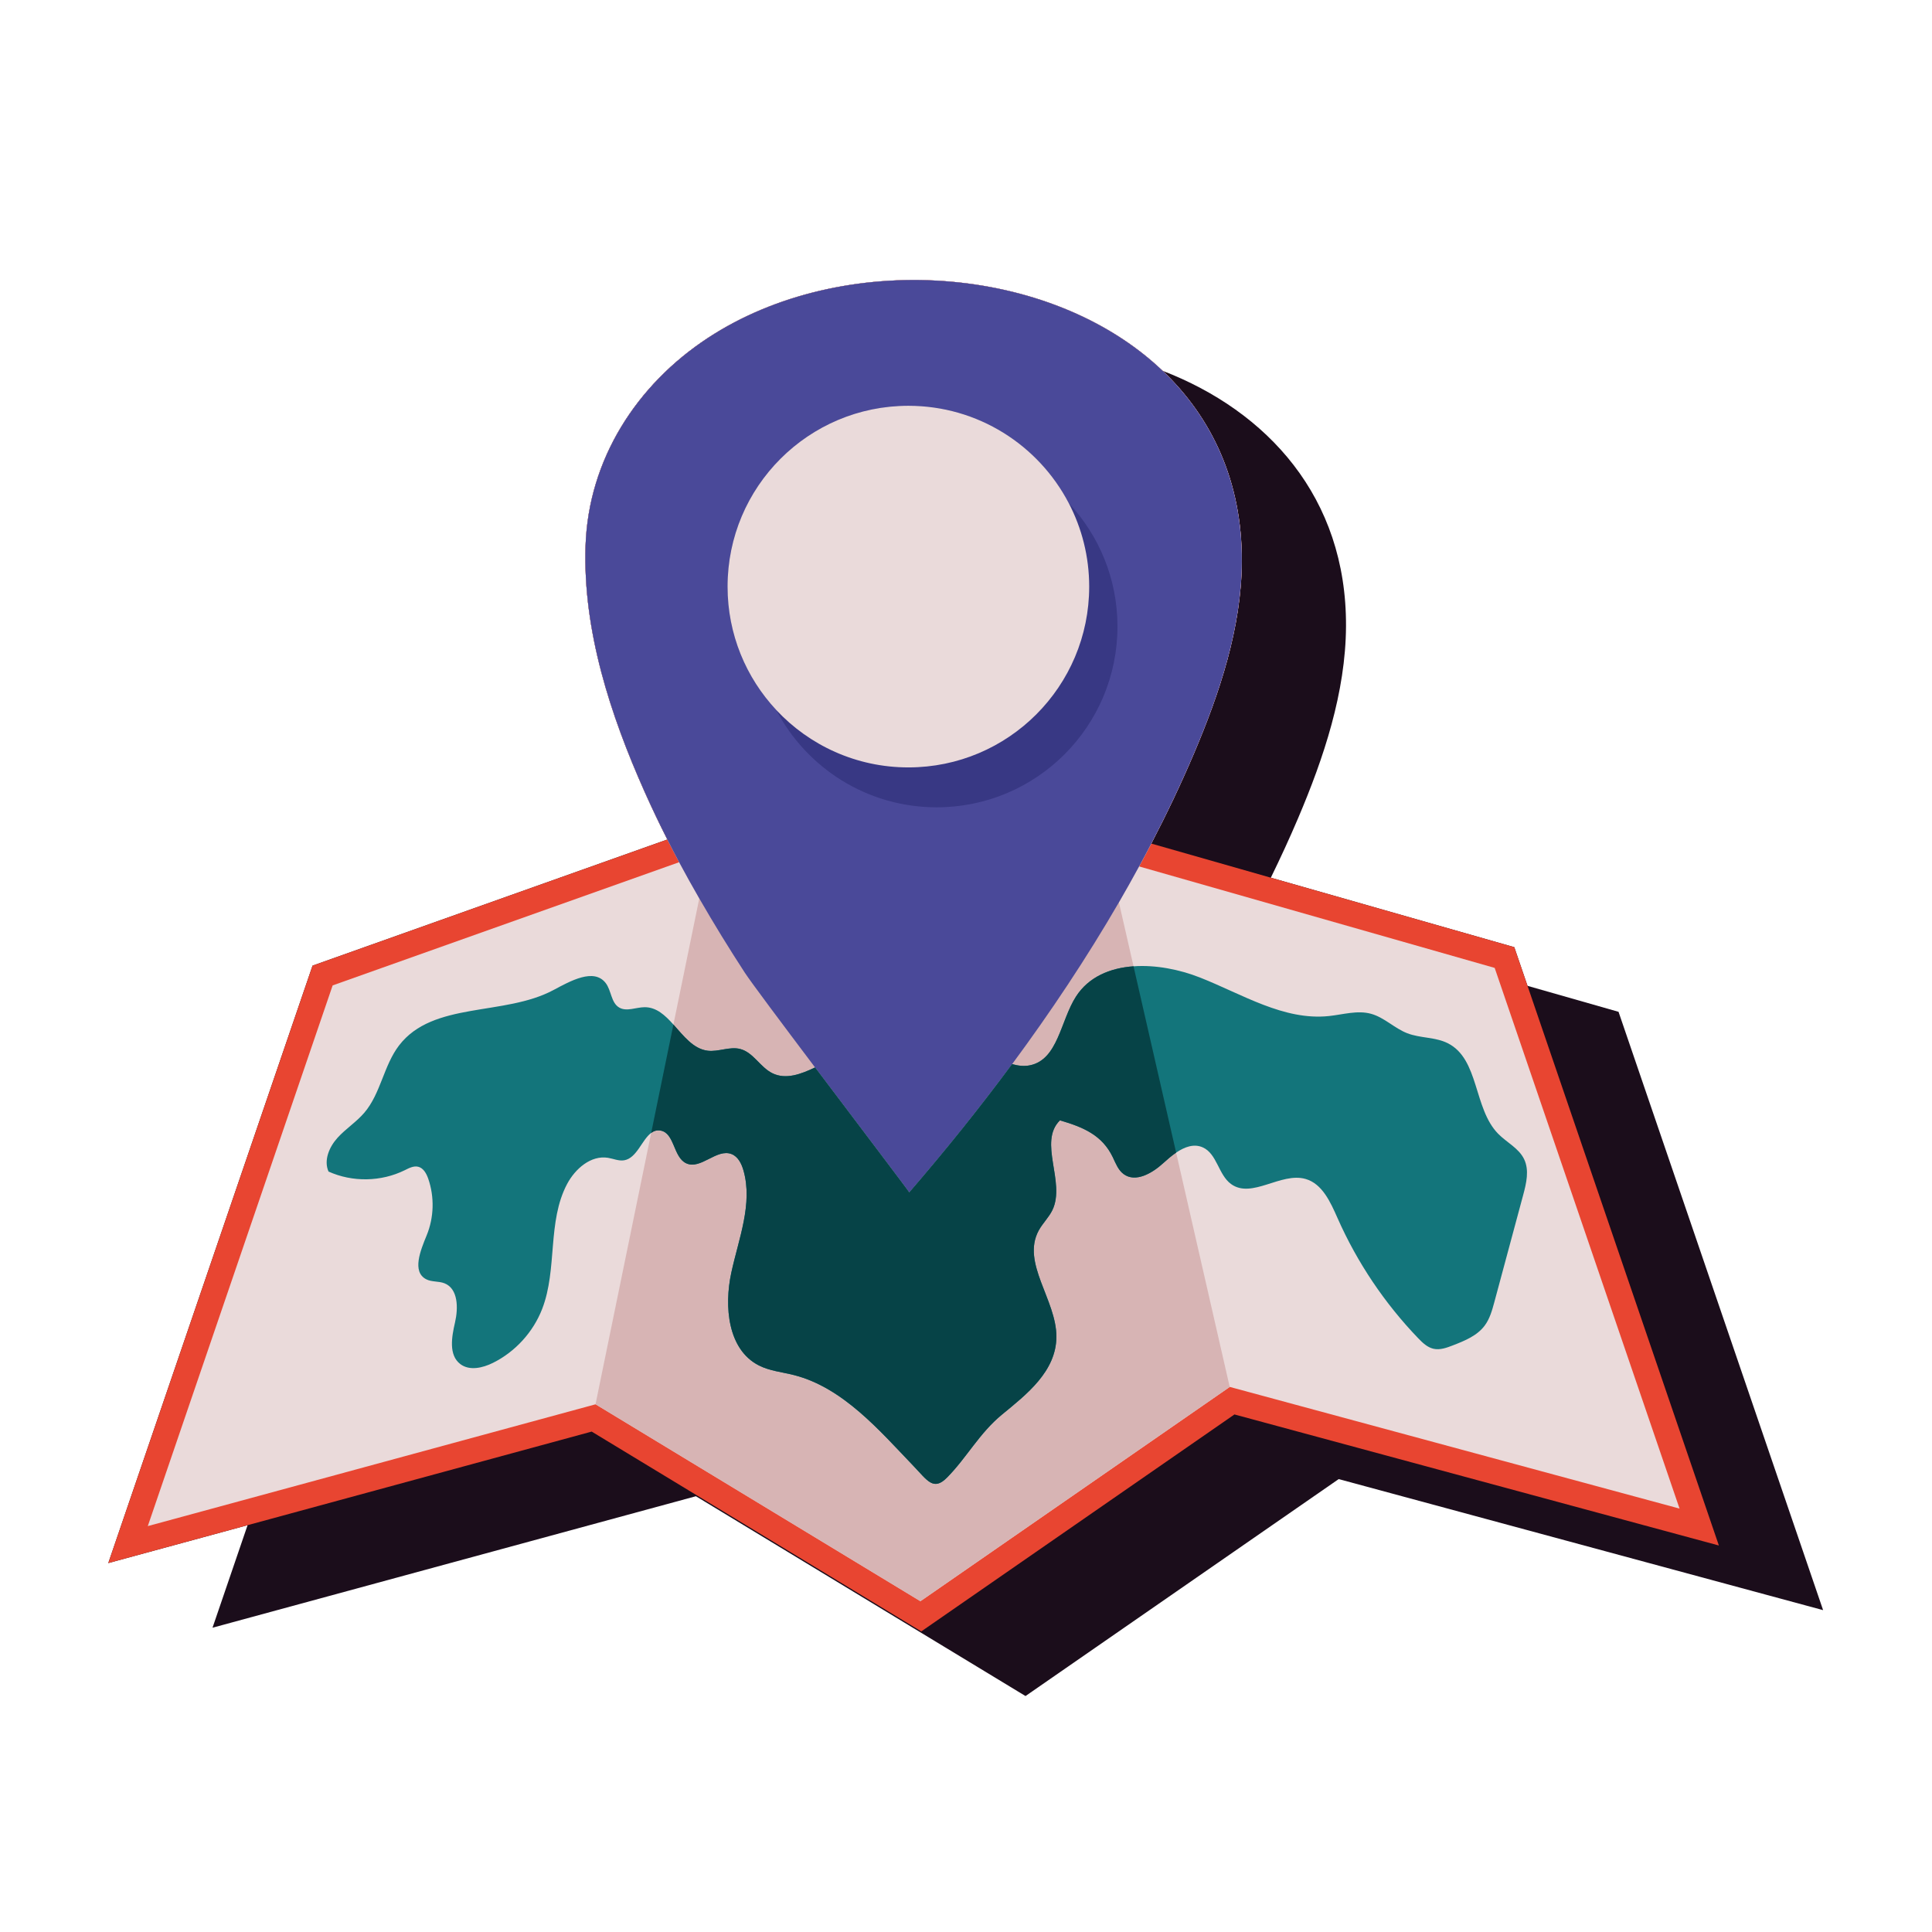 <?xml version="1.0" encoding="utf-8"?>
<!-- Generator: Adobe Illustrator 27.5.0, SVG Export Plug-In . SVG Version: 6.00 Build 0)  -->
<svg version="1.1" id="Capa_1" xmlns="http://www.w3.org/2000/svg" xmlns:xlink="http://www.w3.org/1999/xlink" x="0px" y="0px"
	 viewBox="0 0 2122 2122" style="enable-background:new 0 0 2122 2122;" xml:space="preserve">
<path style="fill:#1B0D1B;" d="M1777.705,1111.32l-99.968-28.53l-14.519-42.467l-267.402-76.315
	c10.561-21.613,20.606-43.393,29.951-65.36c28.171-66.212,52.248-138.129,52.614-210.85
	c0.711-141.924-86.878-236.414-201.428-280.531C1153.246,289.365,925.1,274.326,777.538,371.146
	c-78.249,51.337-131.252,133.427-134.406,228.36c-3.094,93.106,27.405,186.002,64.806,269.987
	c7.895,17.728,16.265,35.237,25.025,52.55l-389.677,138.548l-224.358,656.204l152.988-41.614l-38.503,112.615l530.939-144.424
	l362.012,219.469l343.973-238.285l532.058,143.936L1777.705,1111.32z"/>
<path style="fill:#E84531;" d="M1677.738,1082.79l-14.519-42.467l-267.402-76.315l-131.336-37.482
	c16.919-32.531,32.605-65.508,46.802-98.875c28.168-66.212,52.249-138.134,52.614-210.85
	c0.443-88.561-33.527-158.625-86.943-209.534C1153.246,289.365,925.1,274.326,777.538,371.146
	c-78.249,51.337-131.252,133.427-134.406,228.36c-3.094,93.106,27.405,186.002,64.806,269.987
	c7.895,17.728,16.265,35.237,25.025,52.55l-389.677,138.548l-224.358,656.204l152.988-41.614l377.95-102.805l362.011,219.469
	l343.975-238.29l532.055,143.942L1677.738,1082.79z"/>
<path style="fill:#EADADA;" d="M1641.673,1063.096l-390.505-111.449c4.536-8.347,9.022-16.712,13.395-25.12
	c16.919-32.531,32.606-65.508,46.802-98.875c28.168-66.212,52.249-138.134,52.614-210.85
	c0.443-88.561-33.527-158.625-86.943-209.534c-123.706-117.902-351.852-132.941-499.414-36.121
	c-78.248,51.337-131.252,133.427-134.406,228.36c-3.094,93.106,27.405,186.002,64.806,269.987
	c7.895,17.728,16.265,35.237,25.024,52.55c4.227,8.357,8.545,16.668,12.953,24.932l-380.642,135.336l-203.042,593.865
	l491.853-133.792l356.784,216.301l252.358-174.82l87.41-60.55l493.997,133.641L1641.673,1063.096z"/>
<path style="fill:#D7B4B4;" d="M1245.016,1061.333l-16.064-70.25c7.575-13.061,14.945-26.212,22.133-39.436
	c4.536-8.347,9.022-16.712,13.395-25.12c16.919-32.531,32.605-65.508,46.802-98.875c28.168-66.212,52.249-138.134,52.614-210.85
	c0.443-88.561-33.527-158.625-86.943-209.534C1153.246,289.365,925.1,274.326,777.538,371.146
	c-78.249,51.337-131.252,133.427-134.406,228.36c-3.094,93.106,27.405,186.002,64.806,269.987
	c7.895,17.728,16.265,35.237,25.025,52.55c4.227,8.357,8.545,16.668,12.953,24.932c7.145,13.396,14.563,26.646,22.133,39.809
	l-28.412,138.499l-24.409,119.045h-0.01l-61.133,298.056l356.784,216.296l252.358-174.815l87.41-60.55l0.001,0l-58.833-257.32
	L1245.016,1061.333z"/>
<path style="fill:#4A4999;" d="M1276.952,407.267C1153.246,289.365,925.1,274.326,777.538,371.146
	c-78.249,51.337-131.252,133.427-134.406,228.36c-3.094,93.106,27.405,186.002,64.806,269.987
	c7.895,17.728,16.265,35.237,25.025,52.55c4.227,8.357,8.545,16.668,12.953,24.932c7.145,13.396,14.563,26.646,22.133,39.809
	c15.916,27.674,32.653,54.877,50.046,81.603c6.63,10.189,40.493,55.433,77.135,104.044
	c49.339,65.456,103.715,137.018,103.437,137.34c38.909-45.054,76.893-92.164,113.003-140.999
	c42.176-57.036,81.762-116.442,117.283-177.689c7.575-13.061,14.945-26.212,22.133-39.436c4.536-8.347,9.022-16.712,13.395-25.12
	c16.919-32.531,32.605-65.508,46.802-98.875c28.168-66.212,52.249-138.134,52.614-210.85
	C1364.339,528.241,1330.369,458.177,1276.952,407.267z"/>
<path style="fill:#13757B;" d="M1673.958,1273.083c-5.861-12.063-19.186-18.319-28.563-27.912
	c-27.099-27.737-20.589-81.958-55.25-99.367c-13.698-6.884-30.192-5.417-44.49-10.947c-14.1-5.452-25.233-17.379-39.815-21.374
	c-15.013-4.117-30.802,0.872-46.295,2.495c-49.586,5.184-95.203-24.078-141.596-42.338c-22.436-8.838-48.721-14.042-72.935-12.307
	c-25.832,1.846-49.299,11.59-63.223,33.247c-17.035,26.514-19.617,69.096-50.477,75.479c-6.611,1.367-13.159,0.501-19.647-1.286
	c-36.11,48.835-74.094,95.945-113.003,140.999c0.278-0.322-54.099-71.884-103.437-137.34c-15.577,7.389-32.132,13.639-46.938,6.315
	c-13.345-6.588-20.885-22.875-35.298-26.597c-11.605-2.986-23.771,3.328-35.662,1.895c-15.829-1.915-26.472-16.278-37.696-28.76
	c-9.12-10.173-18.616-19.089-31.596-19.04c-9.554,0.049-19.924,5.228-28.092,0.287c-8.877-5.374-8.366-18.597-14.69-26.816
	c-12.95-16.818-38.713-2.275-57.439,7.728c-54.003,28.867-132.18,12.156-169.461,60.74c-16.958,22.1-20.1,52.745-38.175,73.944
	c-8.758,10.271-20.492,17.622-29.535,27.649c-9.043,10.026-15.269,24.648-9.8,36.989c26.275,11.849,57.825,11.299,83.666-1.457
	c4.685-2.304,9.762-5.072,14.826-3.825c5.795,1.432,9.055,7.499,11.018,13.135c6.96,20.029,6.343,42.602-1.72,62.222
	c-6.765,16.478-16.387,39.844-0.648,48.161c6.117,3.24,13.708,1.954,20.149,4.468c15.169,5.92,15.298,27.206,11.625,43.074
	c-3.671,15.859-7.157,35.752,5.773,45.637c10.036,7.669,24.568,4.351,35.868-1.267c24.529-12.175,44.224-33.764,54.112-59.303
	c16.918-43.742,5.381-95.742,27.364-137.179c8.906-16.79,26.187-31.815,44.94-28.76c5.941,0.974,11.803,3.722,17.745,2.719
	c13.853-2.324,19.469-22.553,29.651-30.061h0.01c2.916-2.154,6.204-3.26,10.173-2.602c15.63,2.592,13.912,29.198,28.258,35.947
	c15.944,7.479,33.539-16.585,49.907-10.085c7.108,2.816,10.899,10.533,13.001,17.881c10.506,36.701-5.255,75.016-13.325,112.326
	c-8.081,37.301-3.83,84.507,30.153,101.871c12.019,6.143,25.854,7.342,38.923,10.699c53.973,13.875,94.17,61.417,131.198,99.975
	c15.091,15.717,21.688,27.63,36.634,12.551c21.717-21.939,35.308-48.595,60.463-69.272c26.758-21.988,59.581-47.328,59.679-85.457
	c0.087-40.502-38.726-81.013-19.45-116.624c4.31-7.956,11.162-14.349,15.082-22.495c14.758-30.714-15.985-74.558,8.246-98.514
	c25.756,7.484,46.453,16.288,58.058,40.473c3.192,6.651,5.883,14.012,11.783,18.441c13.177,9.905,31.617-0.882,43.771-12.029
	c4.273-3.907,9.016-8.019,14.022-11.42c9.26-6.28,19.423-10.139,29.201-5.812c15.778,6.992,17.174,30.114,31.116,40.277
	c22.818,16.624,54.692-13.335,81.839-5.578c18.421,5.276,27.364,25.462,35.123,42.977c21.532,48.692,51.656,93.564,88.565,131.936
	c4.792,4.979,10.063,10.066,16.799,11.596c7.167,1.632,14.522-1.072,21.367-3.732c12.94-5.018,26.557-10.543,34.864-21.661
	c5.647-7.537,8.209-16.877,10.665-25.968c10.534-39.118,21.07-78.246,31.606-117.373
	C1676.453,1299.626,1679.861,1285.22,1673.958,1273.083z"/>
<path style="fill:#383884;" d="M1173.832,552.538c-33.141-63.486-99.549-106.849-176.123-106.849
	c-109.683,0-198.597,88.911-198.597,198.596c0,52.426,20.349,100.076,53.536,135.571c33.142,63.483,99.548,106.845,176.12,106.845
	c109.68,0,198.596-88.916,198.596-198.596C1227.365,635.681,1207.017,588.034,1173.832,552.538z"/>
<path style="fill:#064347;" d="M848.291,1178.745c-13.345-6.588-20.885-22.875-35.298-26.597
	c-11.605-2.986-23.771,3.328-35.662,1.895c-15.829-1.915-26.472-16.278-37.696-28.76l-24.409,119.045
	c2.916-2.154,6.204-3.26,10.173-2.602c15.63,2.592,13.912,29.198,28.258,35.947c15.944,7.479,33.539-16.585,49.907-10.085
	c7.108,2.816,10.899,10.533,13.001,17.881c10.506,36.701-5.255,75.016-13.325,112.326c-8.081,37.301-3.83,84.507,30.153,101.871
	c12.019,6.143,25.854,7.342,38.923,10.699c53.973,13.875,94.17,61.417,131.198,99.975c15.091,15.717,21.688,27.63,36.634,12.551
	c21.717-21.939,35.308-48.595,60.463-69.272c26.758-21.988,59.581-47.328,59.679-85.457c0.087-40.502-38.726-81.013-19.45-116.624
	c4.31-7.956,11.162-14.349,15.082-22.495c14.758-30.714-15.985-74.558,8.246-98.514c25.756,7.484,46.453,16.288,58.058,40.473
	c3.192,6.651,5.883,14.012,11.783,18.441c13.177,9.905,31.617-0.882,43.771-12.029c4.273-3.907,9.016-8.019,14.022-11.42
	l-46.787-204.662c-25.832,1.846-49.299,11.59-63.223,33.247c-17.035,26.514-19.617,69.096-50.477,75.479
	c-6.611,1.367-13.159,0.501-19.647-1.286c-36.11,48.835-74.094,95.945-113.003,140.999c0.278-0.322-54.099-71.884-103.437-137.34
	C879.652,1179.82,863.097,1186.069,848.291,1178.745z"/>
<path style="fill:#EADADA;" d="M997.709,842.882c109.683,0,198.599-88.915,198.599-198.596c0-33.109-8.147-64.298-22.476-91.747
	c-33.141-63.486-99.549-106.849-176.123-106.849c-109.683,0-198.597,88.911-198.597,198.596c0,52.426,20.349,100.076,53.536,135.571
	C888.891,818.62,940.453,842.882,997.709,842.882z"/>
</svg>
